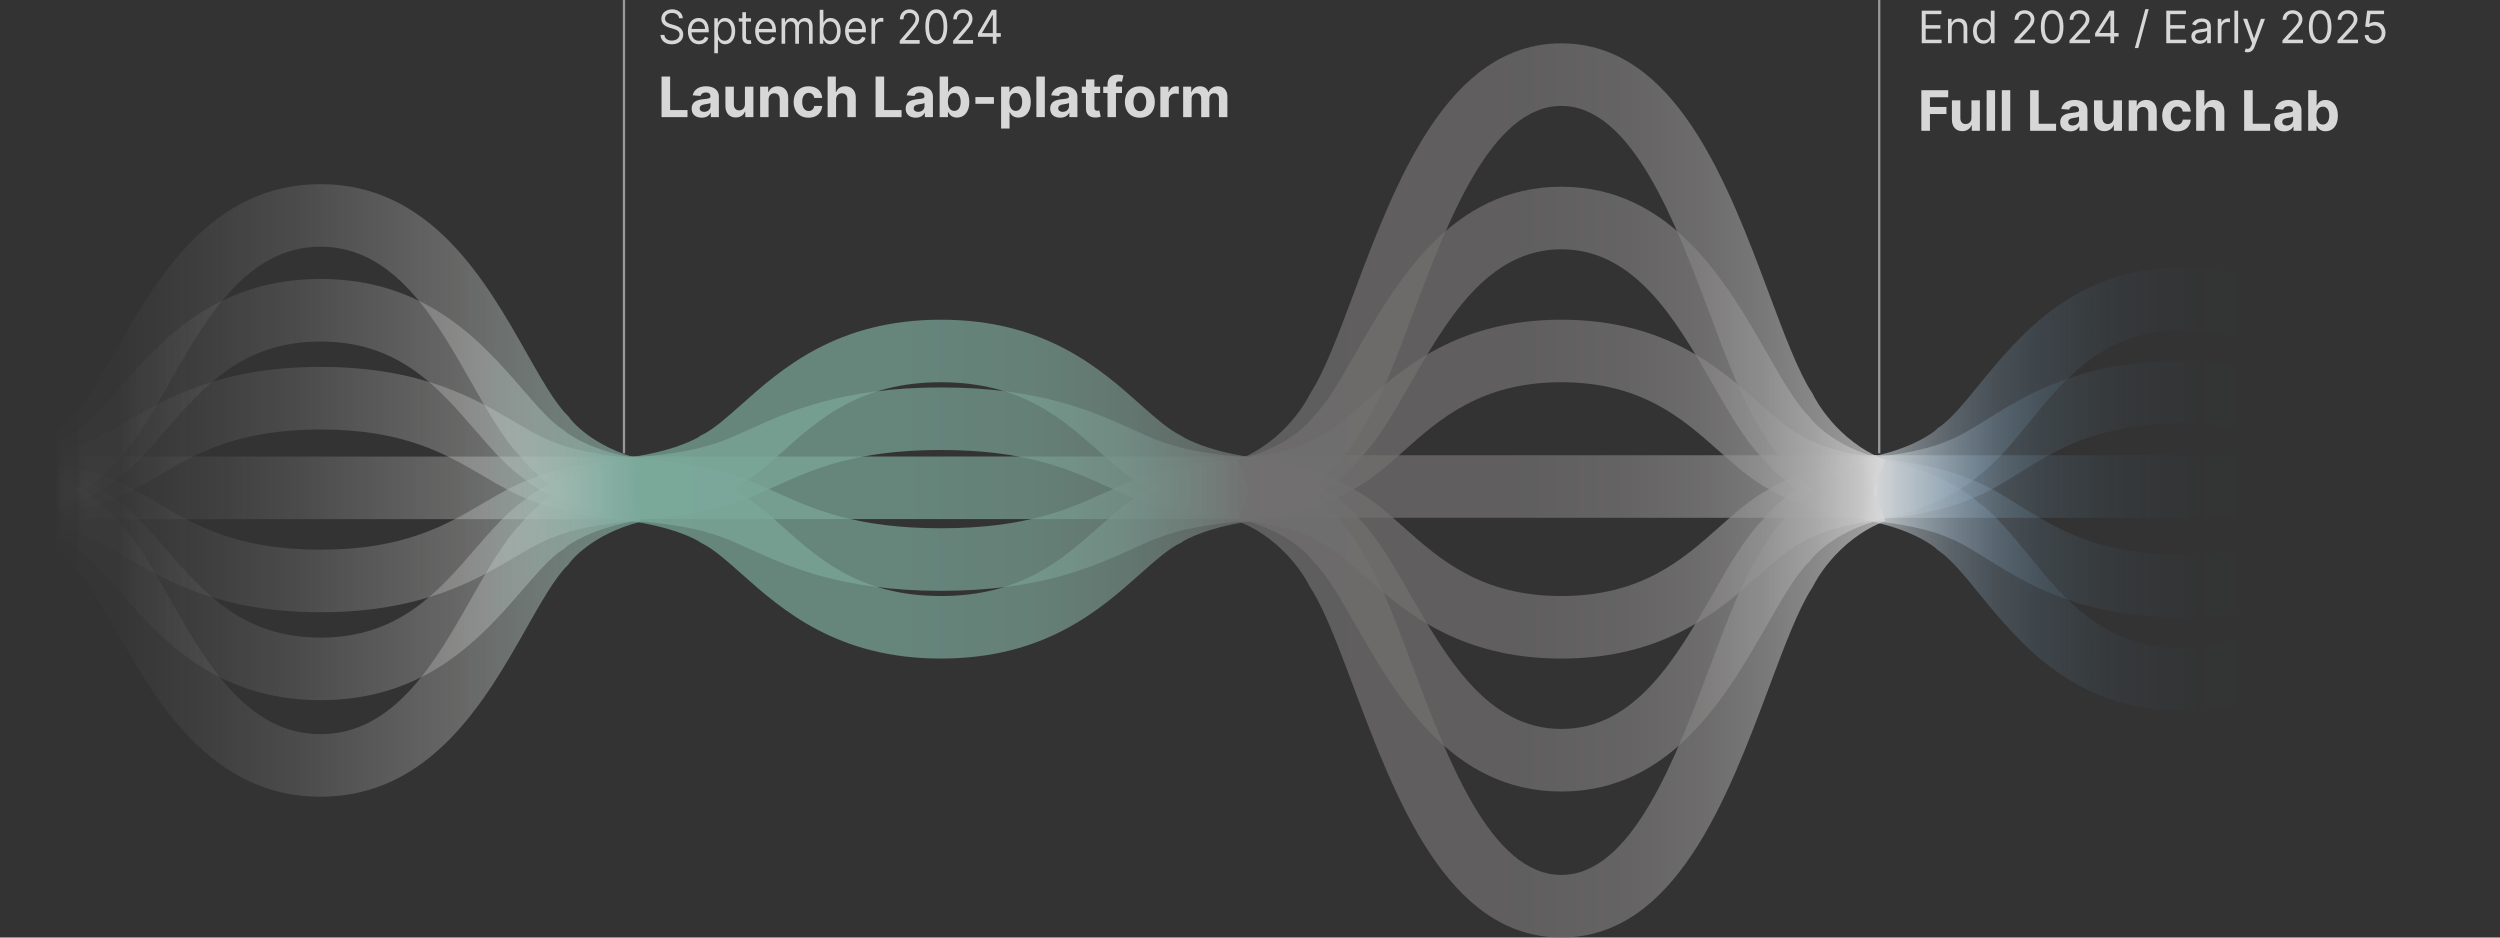 <?xml version="1.0" encoding="UTF-8"?>
<svg id="Layer_2" data-name="Layer 2" xmlns="http://www.w3.org/2000/svg" xmlns:xlink="http://www.w3.org/1999/xlink" viewBox="0 0 2194.81 823.06">
  <rect x="0" y="0" width="2194.81" height="823.06" fill="#333333" stroke="none"/>
  <defs>
    <style>
      .cls-1 {
        fill: url(#linear-gradient-6);
      }

      .cls-1, .cls-2, .cls-3, .cls-4, .cls-5, .cls-6, .cls-7, .cls-8, .cls-9, .cls-10, .cls-11, .cls-12, .cls-13, .cls-14, .cls-15, .cls-16, .cls-17, .cls-18, .cls-19, .cls-20, .cls-21, .cls-22, .cls-23, .cls-24 {
        opacity: .71;
      }

      .cls-1, .cls-2, .cls-3, .cls-4, .cls-5, .cls-6, .cls-7, .cls-8, .cls-9, .cls-10, .cls-11, .cls-12, .cls-13, .cls-14, .cls-15, .cls-16, .cls-17, .cls-18, .cls-19, .cls-20, .cls-21, .cls-22, .cls-23, .cls-24, .cls-25 {
        stroke-width: 0px;
      }

      .cls-2 {
        fill: url(#linear-gradient-7);
      }

      .cls-3 {
        fill: url(#linear-gradient-5);
      }

      .cls-4 {
        fill: url(#linear-gradient-9);
      }

      .cls-5 {
        fill: url(#linear-gradient-3);
      }

      .cls-6 {
        fill: url(#linear-gradient-4);
      }

      .cls-7 {
        fill: url(#linear-gradient-2);
      }

      .cls-8 {
        fill: url(#linear-gradient-8);
      }

      .cls-9 {
        fill: url(#linear-gradient);
      }

      .cls-10 {
        fill: url(#linear-gradient-24);
      }

      .cls-11 {
        fill: url(#linear-gradient-11);
      }

      .cls-12 {
        fill: url(#linear-gradient-12);
      }

      .cls-13 {
        fill: url(#linear-gradient-13);
      }

      .cls-14 {
        fill: url(#linear-gradient-10);
      }

      .cls-15 {
        fill: url(#linear-gradient-15);
      }

      .cls-16 {
        fill: url(#linear-gradient-19);
      }

      .cls-17 {
        fill: url(#linear-gradient-17);
      }

      .cls-18 {
        fill: url(#linear-gradient-16);
      }

      .cls-19 {
        fill: url(#linear-gradient-23);
      }

      .cls-20 {
        fill: url(#linear-gradient-22);
      }

      .cls-21 {
        fill: url(#linear-gradient-20);
      }

      .cls-22 {
        fill: url(#linear-gradient-18);
      }

      .cls-23 {
        fill: url(#linear-gradient-21);
      }

      .cls-24 {
        fill: url(#linear-gradient-14);
      }

      .cls-26 {
        fill: none;
        opacity: .5;
        stroke: #fff;
        stroke-miterlimit: 10;
        stroke-width: 2px;
      }

      .cls-25 {
        fill: #d7d7d7;
      }
    </style>
    <linearGradient id="linear-gradient" x1="-1828.71" y1="-2205.9" x2="-1269.95" y2="-2205.9" gradientTransform="translate(3464.77 2719.06)" gradientUnits="userSpaceOnUse">
      <stop offset="0" stop-color="#dadada"/>
      <stop offset="0" stop-color="#d8d9d9" stop-opacity=".99"/>
      <stop offset=".07" stop-color="#b5c1c9" stop-opacity=".76"/>
      <stop offset=".14" stop-color="#97acbc" stop-opacity=".56"/>
      <stop offset=".21" stop-color="#7d9ab0" stop-opacity=".39"/>
      <stop offset=".29" stop-color="#688ca6" stop-opacity=".25"/>
      <stop offset=".37" stop-color="#57819f" stop-opacity=".14"/>
      <stop offset=".45" stop-color="#4c799a" stop-opacity=".06"/>
      <stop offset=".54" stop-color="#457496" stop-opacity=".01"/>
      <stop offset=".65" stop-color="#437396" stop-opacity="0"/>
    </linearGradient>
    <linearGradient id="linear-gradient-2" x1="-1826.41" y1="-2247.01" x2="-1272.25" y2="-2247.01" xlink:href="#linear-gradient"/>
    <linearGradient id="linear-gradient-3" x1="-1828.71" y1="-2373.38" x2="-1269.95" y2="-2373.38" xlink:href="#linear-gradient"/>
    <linearGradient id="linear-gradient-4" x1="-1826.41" y1="-2332.26" x2="-1272.25" y2="-2332.26" xlink:href="#linear-gradient"/>
    <linearGradient id="linear-gradient-5" x1="-1821.68" y1="-2291.93" x2="-1272.41" y2="-2291.93" xlink:href="#linear-gradient"/>
    <linearGradient id="linear-gradient-6" x1="-2375.31" y1="-2170.22" x2="-1812.73" y2="-2170.22" gradientTransform="translate(3464.77 2719.06)" gradientUnits="userSpaceOnUse">
      <stop offset="0" stop-color="#716f6f"/>
      <stop offset=".44" stop-color="#727070"/>
      <stop offset=".6" stop-color="#797777"/>
      <stop offset=".72" stop-color="#858383"/>
      <stop offset=".81" stop-color="#959494"/>
      <stop offset=".89" stop-color="#abaaaa"/>
      <stop offset=".96" stop-color="#c5c4c4"/>
      <stop offset="1" stop-color="#dadada"/>
    </linearGradient>
    <linearGradient id="linear-gradient-7" x1="-2372.12" y1="-2228.88" x2="-1815.92" y2="-2228.88" xlink:href="#linear-gradient-6"/>
    <linearGradient id="linear-gradient-8" x1="-2375.31" y1="-2409.05" x2="-1812.73" y2="-2409.05" xlink:href="#linear-gradient-6"/>
    <linearGradient id="linear-gradient-9" x1="-2372.12" y1="-2350.4" x2="-1815.92" y2="-2350.4" xlink:href="#linear-gradient-6"/>
    <linearGradient id="linear-gradient-10" x1="-2366.37" y1="-2291.93" x2="-1817.1" y2="-2291.93" xlink:href="#linear-gradient-6"/>
    <linearGradient id="linear-gradient-11" x1="-2916.81" y1="-2228.88" x2="-2360.61" y2="-2228.88" gradientTransform="translate(3464.77 2719.06)" gradientUnits="userSpaceOnUse">
      <stop offset="0" stop-color="#7ba99a"/>
      <stop offset=".44" stop-color="#7aa698"/>
      <stop offset=".64" stop-color="#799f92"/>
      <stop offset=".79" stop-color="#769289"/>
      <stop offset=".91" stop-color="#73807c"/>
      <stop offset="1" stop-color="#706f6f"/>
    </linearGradient>
    <linearGradient id="linear-gradient-12" x1="-2915.12" y1="-2258.7" x2="-2362.3" y2="-2258.7" xlink:href="#linear-gradient-11"/>
    <linearGradient id="linear-gradient-13" x1="-2916.81" y1="-2350.4" x2="-2360.61" y2="-2350.4" xlink:href="#linear-gradient-11"/>
    <linearGradient id="linear-gradient-14" x1="-2915.12" y1="-2320.57" x2="-2362.3" y2="-2320.57" xlink:href="#linear-gradient-11"/>
    <linearGradient id="linear-gradient-15" x1="-2911.06" y1="-2290.8" x2="-2361.79" y2="-2290.8" xlink:href="#linear-gradient-11"/>
    <linearGradient id="linear-gradient-16" x1="-3462.51" y1="-2210.35" x2="-2904.29" y2="-2210.35" gradientTransform="translate(3464.77 2719.06)" gradientUnits="userSpaceOnUse">
      <stop offset=".07" stop-color="#fff" stop-opacity="0"/>
      <stop offset=".19" stop-color="#fcfcfc" stop-opacity=".02"/>
      <stop offset=".33" stop-color="#f5f5f5" stop-opacity=".09"/>
      <stop offset=".47" stop-color="#e9e9e9" stop-opacity=".19"/>
      <stop offset=".61" stop-color="#d9d9d9" stop-opacity=".34"/>
      <stop offset=".72" stop-color="#cbcbca" stop-opacity=".48"/>
      <stop offset="1" stop-color="#7ba99b"/>
    </linearGradient>
    <linearGradient id="linear-gradient-17" x1="-3460.34" y1="-2249.09" x2="-2906.46" y2="-2249.09" xlink:href="#linear-gradient-16"/>
    <linearGradient id="linear-gradient-18" x1="-3464.77" y1="-2166.97" x2="-2902.03" y2="-2166.97" xlink:href="#linear-gradient-16"/>
    <linearGradient id="linear-gradient-19" x1="-2378.45" y1="-7148" x2="-1809.58" y2="-7148" gradientTransform="translate(3464.76 -6533.44) scale(1 -1)" xlink:href="#linear-gradient-6"/>
    <linearGradient id="linear-gradient-20" x1="-2378.46" y1="-2472.49" x2="-1809.58" y2="-2472.49" xlink:href="#linear-gradient-6"/>
    <linearGradient id="linear-gradient-21" x1="-3464.77" y1="-2410.01" x2="-2902.03" y2="-2410.01" xlink:href="#linear-gradient-16"/>
    <linearGradient id="linear-gradient-22" x1="-3462.51" y1="-2368.15" x2="-2904.29" y2="-2368.15" xlink:href="#linear-gradient-16"/>
    <linearGradient id="linear-gradient-23" x1="-3460.34" y1="-2329.41" x2="-2906.46" y2="-2329.41" xlink:href="#linear-gradient-16"/>
    <linearGradient id="linear-gradient-24" x1="-3455.74" y1="-2290.76" x2="-2906.48" y2="-2290.76" xlink:href="#linear-gradient-16"/>
  </defs>
  <g id="Layer_1-2" data-name="Layer 1">
    <g>
      <g>
        <path class="cls-25" d="M1686.8,79.19h23.59v6.21h-16.06v8.49h14.49v6.21h-14.49v14.72h-7.53v-35.62Z"/>
        <path class="cls-25" d="M1730.78,88.09h7.41v26.72h-7.12v-4.85h-.28c-1.2,3.13-4.09,5.2-8.11,5.2-5.38,0-9.03-3.81-9.05-10.05v-17.01h7.41v15.69c.02,3.15,1.83,5.11,4.63,5.11s5.11-1.88,5.1-5.46v-15.34Z"/>
        <path class="cls-25" d="M1751.53,114.81h-7.41v-35.62h7.41v35.62Z"/>
        <path class="cls-25" d="M1764.85,114.81h-7.41v-35.62h7.41v35.62Z"/>
        <path class="cls-25" d="M1782.28,79.19h7.53v29.42h15.27v6.21h-22.8v-35.62Z"/>
        <path class="cls-25" d="M1808.69,107.35c0-5.97,4.75-7.74,10.04-8.23,4.64-.45,6.47-.68,6.47-2.4v-.1c0-2.19-1.44-3.46-3.97-3.46-2.66,0-4.24,1.3-4.75,3.08l-6.85-.56c1.03-4.87,5.24-7.93,11.64-7.93,5.95,0,11.34,2.68,11.34,9.04v18.02h-7.03v-3.71h-.21c-1.3,2.49-3.86,4.21-7.81,4.21-5.1,0-8.87-2.68-8.87-7.97ZM1825.25,105.26v-2.84c-.89.59-3.53.97-5.15,1.2-2.61.37-4.33,1.39-4.33,3.48s1.64,3.1,3.91,3.1c3.25,0,5.57-2.14,5.57-4.94Z"/>
        <path class="cls-25" d="M1855.51,88.09h7.41v26.72h-7.12v-4.85h-.28c-1.2,3.13-4.09,5.2-8.11,5.2-5.38,0-9.03-3.81-9.05-10.05v-17.01h7.41v15.69c.02,3.15,1.83,5.11,4.63,5.11s5.11-1.88,5.1-5.46v-15.34Z"/>
        <path class="cls-25" d="M1876.25,114.81h-7.41v-26.72h7.06v4.71h.31c1.2-3.11,4.07-5.06,8.04-5.06,5.57,0,9.22,3.83,9.22,10.05v17.01h-7.41v-15.69c.02-3.27-1.77-5.22-4.75-5.22s-5.04,2.02-5.06,5.46v15.45Z"/>
        <path class="cls-25" d="M1898.23,101.56c0-8.19,5.01-13.81,13.12-13.81,6.98,0,11.66,4.05,11.97,10.23h-6.99c-.4-2.66-2.14-4.45-4.85-4.45-3.44,0-5.71,2.89-5.71,7.93s2.24,8.02,5.71,8.02c2.54,0,4.42-1.6,4.85-4.45h6.99c-.35,6.14-4.82,10.31-11.93,10.31-8.23,0-13.15-5.65-13.15-13.78Z"/>
        <path class="cls-25" d="M1935.5,114.81h-7.41v-35.62h7.2v13.62h.31c1.22-3.15,3.93-5.06,7.98-5.06,5.57,0,9.25,3.79,9.24,10.05v17.01h-7.41v-15.69c.02-3.29-1.76-5.22-4.77-5.22s-5.13,2.02-5.15,5.46v15.45Z"/>
        <path class="cls-25" d="M1970.18,79.19h7.53v29.42h15.27v6.21h-22.8v-35.62Z"/>
        <path class="cls-25" d="M1996.6,107.35c0-5.97,4.75-7.74,10.04-8.23,4.64-.45,6.47-.68,6.47-2.4v-.1c0-2.19-1.44-3.46-3.97-3.46-2.66,0-4.24,1.3-4.75,3.08l-6.85-.56c1.03-4.87,5.24-7.93,11.64-7.93,5.95,0,11.34,2.68,11.34,9.04v18.02h-7.03v-3.71h-.21c-1.3,2.49-3.86,4.21-7.81,4.21-5.1,0-8.87-2.68-8.87-7.97ZM2013.16,105.26v-2.84c-.89.59-3.53.97-5.15,1.2-2.61.37-4.33,1.39-4.33,3.48s1.64,3.1,3.91,3.1c3.25,0,5.57-2.14,5.57-4.94Z"/>
        <path class="cls-25" d="M2026.42,79.19h7.41v13.39h.23c.99-2.17,3.13-4.84,7.6-4.84,5.86,0,10.82,4.56,10.82,13.74s-4.75,13.76-10.84,13.76c-4.31,0-6.56-2.49-7.58-4.71h-.33v4.28h-7.31v-35.62ZM2039.3,109.35c3.64,0,5.62-3.24,5.62-7.9s-1.95-7.81-5.62-7.81-5.62,3.04-5.62,7.81,2.05,7.9,5.62,7.9Z"/>
      </g>
      <g>
        <path class="cls-25" d="M1687.14,9.36h17.24v3.07h-13.78v9.65h12.89v3.07h-12.89v9.71h14v3.07h-17.46V9.36Z"/>
        <path class="cls-25" d="M1713.47,37.92h-3.29v-21.42h3.18v3.35h.28c1-2.18,3.01-3.63,6.25-3.63,4.34,0,7.25,2.62,7.25,8.09v13.61h-3.29v-13.39c0-3.36-1.85-5.36-4.91-5.36s-5.47,2.12-5.47,5.86v12.89Z"/>
        <path class="cls-25" d="M1732.16,27.26c0-6.75,3.74-11.05,9.15-11.05,4.18,0,5.47,2.57,6.19,3.68h.28v-10.54h3.29v28.56h-3.18v-3.29h-.39c-.73,1.17-2.12,3.74-6.25,3.74-5.36,0-9.09-4.3-9.09-11.1ZM1747.84,27.21c0-4.8-2.12-8.03-6.14-8.03s-6.25,3.51-6.25,8.03,2.12,8.2,6.25,8.2,6.14-3.35,6.14-8.2Z"/>
        <path class="cls-25" d="M1768.54,35.41l9.43-10.32c3.3-3.61,4.85-5.56,4.85-8.2,0-3.01-2.37-4.91-5.47-4.91-3.3,0-5.41,2.16-5.41,5.41h-3.29c0-5.02,3.81-8.42,8.81-8.42s8.59,3.51,8.59,7.92c0,3.17-1.45,5.62-6.36,10.88l-6.42,6.86v.22h13.28v3.07h-18.02v-2.51Z"/>
        <path class="cls-25" d="M1791.69,23.64c0-9.26,3.68-14.67,9.93-14.67s9.93,5.41,9.93,14.67-3.63,14.67-9.93,14.67-9.93-5.34-9.93-14.67ZM1808.21,23.64c0-7.42-2.45-11.66-6.58-11.66s-6.58,4.24-6.58,11.66,2.43,11.6,6.58,11.6,6.58-4.17,6.58-11.6Z"/>
        <path class="cls-25" d="M1816.86,35.41l9.43-10.32c3.3-3.61,4.85-5.56,4.85-8.2,0-3.01-2.37-4.91-5.47-4.91-3.3,0-5.41,2.16-5.41,5.41h-3.29c0-5.02,3.81-8.42,8.81-8.42s8.59,3.51,8.59,7.92c0,3.17-1.45,5.62-6.36,10.88l-6.42,6.86v.22h13.28v3.07h-18.02v-2.51Z"/>
        <path class="cls-25" d="M1839.34,29.22l12.55-19.86h4.18v19.64h3.9v3.07h-3.9v5.86h-3.29v-5.86h-13.44v-2.85ZM1852.78,13.76h-.22l-9.48,15.01v.22h9.71v-15.23Z"/>
        <path class="cls-25" d="M1877.22,42.22h-3.01l9.21-34.2h3.01l-9.2,34.2Z"/>
        <path class="cls-25" d="M1901.83,9.36h17.24v3.07h-13.78v9.65h12.89v3.07h-12.89v9.71h14v3.07h-17.46V9.36Z"/>
        <path class="cls-25" d="M1923.86,31.84c0-4.91,4.34-5.79,8.31-6.3,3.91-.5,5.52-.36,5.52-1.95v-.11c0-2.75-1.49-4.35-4.52-4.35s-4.85,1.67-5.58,3.24l-3.12-1.12c1.67-3.91,5.36-5.02,8.59-5.02,2.73,0,7.92.78,7.92,7.59v14.11h-3.29v-2.9h-.17c-.67,1.39-2.62,3.4-6.36,3.4-4.07,0-7.31-2.4-7.31-6.58ZM1937.7,30.17v-3.01c-.56.67-4.3,1.06-5.69,1.23-2.57.33-4.85,1.12-4.85,3.63,0,2.29,1.9,3.46,4.52,3.46,3.91,0,6.03-2.62,6.03-5.3Z"/>
        <path class="cls-25" d="M1947.02,16.5h3.18v3.24h.22c.78-2.12,3.01-3.57,5.58-3.57.49,0,1.35.03,1.73.06v3.35c-.22-.06-1.13-.22-2.01-.22-3.12,0-5.41,2.12-5.41,5.02v13.56h-3.29v-21.42Z"/>
        <path class="cls-25" d="M1964.92,37.92h-3.29V9.36h3.29v28.56Z"/>
        <path class="cls-25" d="M1970.67,45.51l.84-2.9c2.4.61,3.91.31,5.08-2.9l.61-1.67-7.92-21.53h3.57l5.91,17.07h.22l5.91-17.07,3.6.06-9.12,24.49c-1.23,3.28-3.33,4.85-6.3,4.85-1.12,0-2.06-.22-2.4-.39Z"/>
        <path class="cls-25" d="M2003.84,35.41l9.43-10.32c3.3-3.61,4.85-5.56,4.85-8.2,0-3.01-2.37-4.91-5.47-4.91-3.3,0-5.41,2.16-5.41,5.41h-3.29c0-5.02,3.81-8.42,8.81-8.42s8.59,3.51,8.59,7.92c0,3.17-1.45,5.62-6.36,10.88l-6.42,6.86v.22h13.28v3.07h-18.02v-2.51Z"/>
        <path class="cls-25" d="M2026.99,23.64c0-9.26,3.68-14.67,9.93-14.67s9.93,5.41,9.93,14.67-3.63,14.67-9.93,14.67-9.93-5.34-9.93-14.67ZM2043.5,23.64c0-7.42-2.45-11.66-6.58-11.66s-6.58,4.24-6.58,11.66,2.43,11.6,6.58,11.6,6.58-4.17,6.58-11.6Z"/>
        <path class="cls-25" d="M2052.15,35.41l9.43-10.32c3.3-3.61,4.85-5.56,4.85-8.2,0-3.01-2.37-4.91-5.47-4.91-3.3,0-5.41,2.16-5.41,5.41h-3.29c0-5.02,3.81-8.42,8.81-8.42s8.59,3.51,8.59,7.92c0,3.17-1.45,5.62-6.36,10.88l-6.42,6.86v.22h13.28v3.07h-18.02v-2.51Z"/>
        <path class="cls-25" d="M2075.98,30.78h3.35c.27,2.58,2.59,4.46,5.52,4.46,3.51,0,6.08-2.69,6.08-6.36s-2.66-6.5-6.3-6.53c-1.76-.01-3.78.6-4.96,1.45l-3.24-.39,1.73-14.06h14.84v3.07h-11.94l-1,8.42h.17c1.17-.93,3.04-1.62,4.96-1.62,5.24,0,9.09,4.06,9.09,9.6s-3.99,9.48-9.43,9.48c-4.91,0-8.66-3.18-8.87-7.53Z"/>
      </g>
      <g>
        <path class="cls-25" d="M580.78,67.19h7.53v29.42h15.27v6.21h-22.8v-35.62Z"/>
        <path class="cls-25" d="M607.19,95.35c0-5.97,4.75-7.74,10.04-8.23,4.64-.45,6.47-.68,6.47-2.4v-.1c0-2.19-1.44-3.46-3.97-3.46-2.66,0-4.24,1.3-4.75,3.08l-6.85-.56c1.03-4.87,5.24-7.93,11.64-7.93,5.95,0,11.34,2.68,11.34,9.04v18.02h-7.03v-3.71h-.21c-1.3,2.49-3.86,4.21-7.81,4.21-5.1,0-8.87-2.68-8.87-7.97ZM623.75,93.26v-2.84c-.89.59-3.53.97-5.15,1.2-2.61.37-4.33,1.39-4.33,3.48s1.64,3.1,3.91,3.1c3.25,0,5.57-2.14,5.57-4.94Z"/>
        <path class="cls-25" d="M654.01,76.09h7.41v26.72h-7.12v-4.85h-.28c-1.2,3.13-4.09,5.2-8.11,5.2-5.38,0-9.03-3.81-9.05-10.05v-17.01h7.41v15.69c.02,3.15,1.83,5.11,4.63,5.11s5.11-1.88,5.1-5.46v-15.34Z"/>
        <path class="cls-25" d="M674.76,102.81h-7.41v-26.72h7.06v4.71h.31c1.2-3.11,4.07-5.06,8.04-5.06,5.57,0,9.22,3.83,9.22,10.05v17.01h-7.41v-15.69c.02-3.27-1.77-5.22-4.75-5.22s-5.04,2.02-5.06,5.46v15.45Z"/>
        <path class="cls-25" d="M696.74,89.56c0-8.19,5.01-13.81,13.12-13.81,6.98,0,11.66,4.05,11.97,10.23h-6.99c-.4-2.66-2.14-4.45-4.85-4.45-3.44,0-5.71,2.89-5.71,7.93s2.24,8.02,5.71,8.02c2.54,0,4.42-1.6,4.85-4.45h6.99c-.35,6.14-4.82,10.31-11.93,10.31-8.23,0-13.15-5.65-13.15-13.78Z"/>
        <path class="cls-25" d="M734.01,102.81h-7.41v-35.62h7.2v13.62h.31c1.22-3.15,3.93-5.06,7.98-5.06,5.57,0,9.25,3.79,9.24,10.05v17.01h-7.41v-15.69c.02-3.29-1.76-5.22-4.77-5.22s-5.13,2.02-5.15,5.46v15.45Z"/>
        <path class="cls-25" d="M768.69,67.19h7.53v29.42h15.27v6.21h-22.8v-35.62Z"/>
        <path class="cls-25" d="M795.1,95.35c0-5.97,4.75-7.74,10.04-8.23,4.64-.45,6.47-.68,6.47-2.4v-.1c0-2.19-1.44-3.46-3.97-3.46-2.66,0-4.24,1.3-4.75,3.08l-6.85-.56c1.03-4.87,5.24-7.93,11.64-7.93,5.95,0,11.34,2.68,11.34,9.04v18.02h-7.03v-3.71h-.21c-1.3,2.49-3.86,4.21-7.81,4.21-5.1,0-8.87-2.68-8.87-7.97ZM811.66,93.26v-2.84c-.89.59-3.53.97-5.15,1.2-2.61.37-4.33,1.39-4.33,3.48s1.64,3.1,3.91,3.1c3.25,0,5.57-2.14,5.57-4.94Z"/>
        <path class="cls-25" d="M824.93,67.19h7.41v13.39h.23c.99-2.17,3.13-4.84,7.6-4.84,5.86,0,10.82,4.56,10.82,13.74s-4.75,13.76-10.84,13.76c-4.31,0-6.56-2.49-7.58-4.71h-.33v4.28h-7.31v-35.62ZM837.8,97.35c3.64,0,5.62-3.24,5.62-7.9s-1.95-7.81-5.62-7.81-5.62,3.04-5.62,7.81,2.05,7.9,5.62,7.9Z"/>
        <path class="cls-25" d="M872.57,91.12h-16.25v-5.88h16.25v5.88Z"/>
        <path class="cls-25" d="M878.89,76.09h7.31v4.49h.33c.99-2.17,3.13-4.84,7.6-4.84,5.86,0,10.82,4.56,10.82,13.74s-4.75,13.76-10.84,13.76c-4.31,0-6.56-2.49-7.58-4.71h-.23v14.3h-7.41v-36.74ZM891.76,97.35c3.64,0,5.62-3.24,5.62-7.9s-1.95-7.81-5.62-7.81-5.62,3.04-5.62,7.81,2.05,7.9,5.62,7.9Z"/>
        <path class="cls-25" d="M917.29,102.81h-7.41v-35.62h7.41v35.62Z"/>
        <path class="cls-25" d="M921.95,95.35c0-5.97,4.75-7.74,10.04-8.23,4.64-.45,6.47-.68,6.47-2.4v-.1c0-2.19-1.44-3.46-3.97-3.46-2.66,0-4.24,1.3-4.75,3.08l-6.85-.56c1.03-4.87,5.24-7.93,11.64-7.93,5.95,0,11.34,2.68,11.34,9.04v18.02h-7.03v-3.71h-.21c-1.3,2.49-3.86,4.21-7.81,4.21-5.1,0-8.87-2.68-8.87-7.97ZM938.51,93.26v-2.84c-.89.59-3.53.97-5.15,1.2-2.61.37-4.33,1.39-4.33,3.48s1.64,3.1,3.91,3.1c3.25,0,5.57-2.14,5.57-4.94Z"/>
        <path class="cls-25" d="M965.85,81.66h-5.03v12.94c0,2.05,1.03,2.61,2.5,2.61.7,0,1.48-.17,1.84-.24l1.17,5.51c-.75.24-2.11.63-4.02.7-5.38.23-8.94-2.37-8.91-7.6v-13.92h-3.65v-5.57h3.65v-6.4h7.41v6.4h5.03v5.57Z"/>
        <path class="cls-25" d="M985.04,81.66h-5.31v21.15h-7.41v-21.15h-3.77v-5.57h3.77v-1.93c0-5.81,3.74-8.65,8.77-8.65,2.28,0,4.31.45,5.24.73l-1.3,5.57c-.59-.19-1.5-.38-2.38-.38-2.17,0-2.91,1.06-2.91,2.87v1.79h5.31v5.57Z"/>
        <path class="cls-25" d="M987.55,89.56c0-8.28,5.04-13.81,13.15-13.81s13.15,5.53,13.15,13.81-5.04,13.78-13.15,13.78-13.15-5.55-13.15-13.78ZM1006.32,89.51c0-4.66-1.91-8.11-5.58-8.11s-5.65,3.44-5.65,8.11,1.91,8.09,5.65,8.09,5.58-3.43,5.58-8.09Z"/>
        <path class="cls-25" d="M1018.7,76.09h7.18v4.66h.28c.97-3.31,3.43-5.04,6.42-5.04.75,0,1.67.1,2.33.26v6.58c-.7-.23-2.1-.4-3.13-.4-3.27,0-5.67,2.26-5.67,5.55v15.12h-7.41v-26.72Z"/>
        <path class="cls-25" d="M1038.73,76.09h7.06v4.71h.31c1.11-3.15,3.84-5.06,7.44-5.06s6.4,1.97,7.25,5.06h.28c1.1-3.06,4.14-5.06,8.05-5.06,4.98,0,8.42,3.3,8.42,9.1v17.97h-7.39v-16.51c0-2.97-1.77-4.45-4.14-4.45-2.7,0-4.28,1.88-4.28,4.64v16.32h-7.18v-16.66c0-2.63-1.64-4.3-4.07-4.3s-4.35,1.97-4.35,4.92v16.04h-7.41v-26.72Z"/>
      </g>
      <g>
        <path class="cls-25" d="M589.97,11.4c-3.68,0-6.12,2.09-6.12,4.94,0,3.2,3.3,4.36,5.36,4.94l2.82.81c2.87.81,7.8,2.62,7.8,8.2,0,4.83-3.63,8.61-10.02,8.61-5.96,0-9.64-3.32-9.96-8.2h3.46c.27,3.37,3.19,4.94,6.5,4.94,3.84,0,6.77-2.15,6.77-5.41,0-2.97-2.6-4.07-5.52-4.94l-3.41-1.05c-4.33-1.34-7.04-3.72-7.04-7.74,0-5,4.17-8.32,9.47-8.32s9.22,3.36,9.37,7.85h-3.25c-.33-2.94-2.87-4.65-6.23-4.65Z"/>
        <path class="cls-25" d="M603.93,27.4c0-6.86,3.74-11.63,9.37-11.63,4.33,0,8.93,2.85,8.93,11.17v1.45h-15.09c.15,4.78,2.73,7.39,6.48,7.39,2.5,0,4.38-1.16,5.2-3.49l3.09.93c-.97,3.37-4.06,5.64-8.28,5.64-6.01,0-9.69-4.6-9.69-11.46ZM618.98,25.42c0-3.78-2.22-6.57-5.68-6.57-3.65,0-5.94,3.1-6.16,6.57h11.84Z"/>
        <path class="cls-25" d="M627.09,16.05h3.09v3.55h.38c.7-1.16,1.95-3.84,6.01-3.84,5.25,0,8.88,4.48,8.88,11.52s-3.63,11.58-8.82,11.58c-4.01,0-5.36-2.68-6.06-3.9h-.27v11.81h-3.19v-30.71ZM636.18,35.77c4.01,0,6.06-3.78,6.06-8.55s-2-8.38-6.06-8.38-5.96,3.37-5.96,8.38,2.11,8.55,5.96,8.55Z"/>
        <path class="cls-25" d="M659.34,18.96h-4.44v13.03c0,2.91,1.35,3.37,2.76,3.37.7,0,1.14-.12,1.41-.17l.65,3.08c-.43.17-1.19.41-2.38.41-2.71,0-5.63-1.86-5.63-5.76v-13.96h-3.14v-2.91h3.14v-5.35h3.19v5.35h4.44v2.91Z"/>
        <path class="cls-25" d="M662.96,27.4c0-6.86,3.74-11.63,9.37-11.63,4.33,0,8.93,2.85,8.93,11.17v1.45h-15.09c.15,4.78,2.73,7.39,6.48,7.39,2.5,0,4.38-1.16,5.2-3.49l3.09.93c-.97,3.37-4.06,5.64-8.28,5.64-6.01,0-9.69-4.6-9.69-11.46ZM678.01,25.42c0-3.78-2.22-6.57-5.68-6.57-3.65,0-5.94,3.1-6.16,6.57h11.84Z"/>
        <path class="cls-25" d="M686.12,16.05h3.09v3.49h.27c.87-2.38,2.87-3.78,5.58-3.78s4.55,1.4,5.58,3.78h.22c1.07-2.31,3.25-3.78,6.23-3.78,3.71,0,6.33,2.43,6.33,7.68v14.95h-3.19v-14.95c0-3.3-1.95-4.59-4.22-4.59-2.92,0-4.6,2.12-4.6,5v14.54h-3.25v-15.3c0-2.54-1.69-4.25-4.12-4.25s-4.71,2.31-4.71,5.58v13.96h-3.19v-22.34Z"/>
        <path class="cls-25" d="M719.67,8.61h3.19v10.99h.27c.7-1.16,1.95-3.84,6.01-3.84,5.25,0,8.88,4.48,8.88,11.52s-3.63,11.58-8.82,11.58c-4.01,0-5.36-2.68-6.06-3.9h-.38v3.43h-3.09V8.61ZM728.77,35.77c4.01,0,6.06-3.78,6.06-8.55s-2-8.38-6.06-8.38-5.96,3.37-5.96,8.38,2.11,8.55,5.96,8.55Z"/>
        <path class="cls-25" d="M741.91,27.4c0-6.86,3.74-11.63,9.37-11.63,4.33,0,8.93,2.85,8.93,11.17v1.45h-15.09c.15,4.78,2.73,7.39,6.48,7.39,2.5,0,4.39-1.16,5.2-3.49l3.09.93c-.97,3.37-4.06,5.64-8.28,5.64-6.01,0-9.69-4.6-9.69-11.46ZM756.96,25.42c0-3.78-2.22-6.57-5.68-6.57-3.65,0-5.94,3.1-6.16,6.57h11.84Z"/>
        <path class="cls-25" d="M765.07,16.05h3.09v3.37h.22c.76-2.21,2.92-3.72,5.41-3.72.47,0,1.31.03,1.68.06v3.49c-.22-.06-1.1-.23-1.95-.23-3.03,0-5.25,2.21-5.25,5.23v14.13h-3.19v-22.34Z"/>
        <path class="cls-25" d="M789.91,35.77l9.15-10.76c3.21-3.77,4.71-5.8,4.71-8.55,0-3.14-2.3-5.12-5.31-5.12-3.21,0-5.25,2.25-5.25,5.64h-3.19c0-5.24,3.7-8.78,8.55-8.78s8.34,3.66,8.34,8.26c0,3.3-1.41,5.86-6.17,11.34l-6.23,7.15v.23h12.89v3.2h-17.49v-2.62Z"/>
        <path class="cls-25" d="M812.37,23.5c0-9.66,3.57-15.3,9.64-15.3s9.64,5.64,9.64,15.3-3.52,15.3-9.64,15.3-9.64-5.57-9.64-15.3ZM828.39,23.5c0-7.74-2.38-12.16-6.39-12.16s-6.39,4.42-6.39,12.16,2.35,12.1,6.39,12.1,6.39-4.35,6.39-12.1Z"/>
        <path class="cls-25" d="M836.77,35.77l9.15-10.76c3.21-3.77,4.71-5.8,4.71-8.55,0-3.14-2.3-5.12-5.31-5.12-3.21,0-5.25,2.25-5.25,5.64h-3.19c0-5.24,3.7-8.78,8.55-8.78s8.34,3.66,8.34,8.26c0,3.3-1.41,5.86-6.17,11.34l-6.23,7.15v.23h12.88v3.2h-17.49v-2.62Z"/>
        <path class="cls-25" d="M858.58,29.32l12.18-20.71h4.06v20.47h3.79v3.2h-3.79v6.11h-3.19v-6.11h-13.05v-2.97ZM871.62,13.2h-.22l-9.2,15.65v.23h9.42v-15.88Z"/>
      </g>
      <line class="cls-26" x1="547.81" y1="398" x2="547.81"/>
      <line class="cls-26" x1="1649.81" y1="398" x2="1649.81"/>
      <g>
        <path class="cls-9" d="M1915.43,623.95c-94,0-142.61-59.56-178.11-103.05-12.44-15.25-24.2-29.65-34.49-36.87l-2.28-1.6-1.04-1.13c-2.19-1.86-21.59-17.48-63.46-24.83l9.49-54.1c54.56,9.57,82.59,30.98,90.32,37.76,15.85,11.55,29.54,28.32,44,46.04,33.25,40.74,67.63,82.86,135.56,82.86,67.93,0,102.31-42.12,135.56-82.86,14.46-17.72,28.15-34.48,44-46.04,7.73-6.78,35.77-28.19,90.32-37.76l9.49,54.1c-41.99,7.37-61.38,23.05-63.48,24.85l-1.74,1.84-1.56.87c-10.29,7.22-22.04,21.62-34.49,36.87-35.5,43.49-84.12,103.05-178.11,103.05Z"/>
        <path class="cls-7" d="M1915.43,542.02c-88.84,0-136.54-29.79-171.38-51.54-12.93-8.07-24.09-15.04-34.69-18.83l-3.05-1.3h0s-20.64-9.34-67.96-13.58l4.89-54.71c51.92,4.64,78.55,15.05,85.83,18.31,15.67,5.79,29.47,14.41,44.06,23.52,32.43,20.25,69.19,43.2,142.29,43.2s109.86-22.95,142.29-43.2c14.59-9.11,28.4-17.73,44.06-23.52,7.28-3.25,33.91-13.67,85.83-18.31l4.89,54.71c-47.51,4.25-68.1,13.65-68.31,13.74l-2.7,1.14c-10.6,3.79-21.76,10.76-34.69,18.83-34.84,21.75-82.55,51.54-171.38,51.54Z"/>
        <path class="cls-5" d="M2185.32,456.47c-54.56-9.57-82.59-30.98-90.32-37.76-15.85-11.55-29.54-28.32-44-46.04-33.25-40.74-67.63-82.86-135.56-82.86s-102.31,42.12-135.56,82.86c-14.46,17.72-28.15,34.48-44,46.04-7.73,6.78-35.77,28.19-90.32,37.76l-9.49-54.1c41.99-7.37,61.38-23.05,63.48-24.85l1.74-1.84,1.56-.87c10.29-7.22,22.04-21.62,34.49-36.87,35.5-43.49,84.12-103.05,178.11-103.05,94,0,142.61,59.56,178.11,103.05,12.44,15.25,24.2,29.65,34.49,36.87l2.28,1.6,1.04,1.13c2.19,1.86,21.59,17.48,63.46,24.83l-9.49,54.1Z"/>
        <path class="cls-6" d="M2187.62,456.77c-51.92-4.64-78.55-15.05-85.83-18.31-15.67-5.79-29.47-14.41-44.06-23.52-32.43-20.25-69.19-43.2-142.29-43.2s-109.86,22.95-142.29,43.2c-14.59,9.11-28.4,17.73-44.06,23.52-7.28,3.25-33.91,13.67-85.83,18.31l-4.89-54.71c47.51-4.25,68.1-13.65,68.31-13.74l2.7-1.14c10.6-3.79,21.76-10.76,34.69-18.83,34.84-21.75,82.55-51.54,171.38-51.54,88.84,0,136.54,29.79,171.38,51.54,12.93,8.07,24.09,15.04,34.69,18.83l3.05,1.3h0s20.64,9.34,67.96,13.58l-4.89,54.71Z"/>
        <rect class="cls-3" x="1643.09" y="399.67" width="549.27" height="54.93"/>
        <path class="cls-1" d="M1370.74,694.9c-96.88,0-145.31-84.52-180.67-146.24-12.74-22.24-24.78-43.25-35.57-54.05l-1.61-1.61-1.32-1.85c-.54-.7-18.79-24.26-62.12-35.09l13.32-53.29c56.81,14.2,84.86,45.42,91.94,54.38,15.36,15.91,28.21,38.34,43.03,64.19,31.86,55.6,67.96,118.62,133.01,118.62s101.15-63.02,133.01-118.62c14.81-25.86,27.66-48.29,43.03-64.19,7.08-8.96,35.12-40.18,91.94-54.38l13.32,53.29c-43.34,10.84-61.59,34.39-62.34,35.39l-1.32,1.85-1.39,1.31c-10.79,10.8-22.83,31.8-35.57,54.05-35.36,61.72-83.78,146.24-180.67,146.24Z"/>
        <path class="cls-2" d="M1370.74,578.18c-91.41,0-139.78-43.02-175.09-74.43-12.86-11.44-23.96-21.31-34.2-26.53l-2.27-1.16-1.04-.82c-2.36-1.45-22.43-13.09-65.5-18.58l6.94-54.48c52.94,6.74,80.44,21.9,88.21,26.83,15.94,8.41,29.76,20.71,44.37,33.7,31.9,28.38,68.06,60.55,138.58,60.55s106.68-32.17,138.58-60.55c14.61-12.99,28.43-25.29,44.37-33.7,7.77-4.92,35.28-20.08,88.21-26.83l6.94,54.48c-43.21,5.51-63.26,17.2-65.52,18.59l-1.82,1.4-1.46.56c-10.24,5.22-21.34,15.1-34.2,26.53-35.31,31.41-83.67,74.43-175.09,74.43Z"/>
        <path class="cls-8" d="M1638.72,456.06c-56.81-14.2-84.86-45.42-91.94-54.38-15.36-15.91-28.21-38.34-43.03-64.19-31.86-55.6-67.96-118.62-133.01-118.62-65.05,0-101.15,63.02-133.01,118.62-14.81,25.86-27.66,48.29-43.03,64.19-7.08,8.96-35.12,40.18-91.94,54.38l-13.32-53.29c43.34-10.84,61.59-34.39,62.34-35.39l1.32-1.85,1.39-1.31c10.79-10.8,22.83-31.8,35.57-54.05,35.36-61.72,83.78-146.24,180.67-146.24,96.88,0,145.31,84.52,180.67,146.24,12.74,22.24,24.78,43.25,35.57,54.05l1.61,1.61,1.32,1.85c.54.7,18.79,24.26,62.12,35.09l-13.32,53.29Z"/>
        <path class="cls-4" d="M1641.91,456.66c-52.94-6.74-80.44-21.9-88.21-26.83-15.94-8.41-29.76-20.71-44.37-33.7-31.9-28.38-68.06-60.55-138.58-60.55-70.52,0-106.68,32.17-138.58,60.55-14.61,12.99-28.43,25.29-44.37,33.7-7.77,4.92-35.28,20.08-88.21,26.83l-6.94-54.48c43.21-5.51,63.26-17.2,65.52-18.59l1.82-1.4,1.46-.56c10.24-5.22,21.34-15.1,34.2-26.53,35.31-31.41,83.67-74.43,175.09-74.43,91.41,0,139.78,43.02,175.09,74.43,12.86,11.44,23.96,21.31,34.2,26.53l2.27,1.16,1.04.82c2.36,1.45,22.43,13.09,65.5,18.58l-6.94,54.48Z"/>
        <rect class="cls-14" x="1098.4" y="399.67" width="549.27" height="54.93"/>
        <path class="cls-11" d="M826.05,578.18c-91.41,0-139.78-43.02-175.09-74.43-12.86-11.44-23.96-21.31-34.2-26.53l-2.27-1.16-1.04-.82c-2.36-1.45-22.43-13.09-65.5-18.58l6.94-54.48c52.94,6.74,80.44,21.9,88.21,26.83,15.94,8.41,29.76,20.71,44.37,33.7,31.9,28.38,68.06,60.55,138.58,60.55s106.68-32.17,138.58-60.55c14.61-12.99,28.43-25.29,44.37-33.7,7.77-4.92,35.28-20.08,88.21-26.83l6.94,54.48c-43.21,5.51-63.26,17.2-65.52,18.59l-1.82,1.4-1.46.56c-10.24,5.22-21.34,15.1-34.2,26.53-35.31,31.41-83.67,74.43-175.09,74.43Z"/>
        <path class="cls-12" d="M826.05,518.7c-86.9,0-133.87-21.29-168.18-36.84-13.11-5.95-24.45-11.08-35.54-13.97l-2.48-.77h0s-21.26-7.11-70.21-10.29l3.56-54.81c51.57,3.35,77.37,10.82,83.95,12.98,15.26,4.08,28.95,10.28,43.41,16.84,33.03,14.97,70.46,31.94,145.5,31.94,75.03,0,112.47-16.97,145.5-31.94,14.46-6.56,28.15-12.76,43.41-16.84,6.57-2.16,32.38-9.63,83.95-12.98l3.56,54.81c-49,3.18-70.24,10.31-70.45,10.38l-2.24.68c-11.1,2.88-22.43,8.02-35.55,13.97-34.3,15.55-81.28,36.84-168.18,36.84Z"/>
        <path class="cls-13" d="M1097.22,456.66c-52.94-6.74-80.44-21.9-88.21-26.83-15.94-8.41-29.76-20.71-44.37-33.7-31.9-28.38-68.06-60.55-138.58-60.55-70.52,0-106.68,32.17-138.58,60.55-14.61,12.99-28.43,25.29-44.37,33.7-7.77,4.92-35.28,20.08-88.21,26.83l-6.94-54.48c43.21-5.51,63.26-17.2,65.52-18.59l1.82-1.4,1.46-.56c10.24-5.22,21.34-15.1,34.2-26.53,35.31-31.41,83.67-74.43,175.09-74.43,91.41,0,139.78,43.02,175.09,74.43,12.86,11.44,23.96,21.31,34.2,26.53l2.27,1.16,1.04.82c2.36,1.45,22.43,13.09,65.5,18.58l-6.94,54.48Z"/>
        <path class="cls-24" d="M1098.91,456.82c-51.57-3.35-77.37-10.82-83.95-12.98-15.26-4.08-28.95-10.28-43.41-16.84-33.03-14.97-70.46-31.94-145.5-31.94-75.03,0-112.47,16.97-145.5,31.94-14.46,6.56-28.15,12.76-43.41,16.84-6.57,2.16-32.38,9.63-83.95,12.98l-3.56-54.81c49-3.18,70.24-10.31,70.45-10.38l2.24-.68c11.1-2.88,22.43-8.02,35.55-13.97,34.3-15.55,81.28-36.84,168.18-36.84s133.87,21.29,168.18,36.84c13.11,5.95,24.45,11.08,35.54,13.97l2.48.77h0s21.26,7.11,70.21,10.29l-3.56,54.81Z"/>
        <rect class="cls-15" x="553.71" y="400.79" width="549.27" height="54.93"/>
        <path class="cls-18" d="M281.37,614.7c-93.51,0-142.11-56.11-177.6-97.08-12.41-14.33-24.13-27.86-34.37-34.64l-2.31-1.52-1.05-1.07c-2.24-1.79-21.75-16.54-63.79-23.5l8.96-54.19c54.21,8.96,82.18,29.04,89.96,35.46,15.9,10.91,29.61,26.75,44.11,43.49,33.27,38.4,67.66,78.11,136.08,78.11,68.42,0,102.81-39.71,136.08-78.11,14.5-16.74,28.22-32.58,44.11-43.49,7.79-6.42,35.75-26.5,89.96-35.46l8.96,54.19c-42.16,6.97-61.65,21.78-63.81,23.51l-1.77,1.77-1.56.8c-10.24,6.78-21.97,20.31-34.37,34.64-35.49,40.97-84.08,97.08-177.6,97.08Z"/>
        <path class="cls-17" d="M281.37,537.5c-88.45,0-136.02-27.99-170.76-48.43-12.96-7.62-24.15-14.21-34.83-17.81l-2.95-1.19h0s-20.76-8.88-68.4-12.9l4.61-54.73c51.82,4.37,78.3,14.15,85.46,17.18,15.6,5.43,29.39,13.54,43.96,22.11,32.54,19.15,69.42,40.85,142.91,40.85s110.37-21.7,142.91-40.85c14.58-8.58,28.36-16.69,43.96-22.11,7.16-3.02,33.64-12.81,85.46-17.18l4.61,54.73c-47.8,4.03-68.52,12.96-68.72,13.05l-2.63,1.04c-10.68,3.6-21.87,10.18-34.83,17.81-34.74,20.44-82.31,48.43-170.76,48.43Z"/>
        <path class="cls-22" d="M281.37,699.47c-96.97,0-145.38-85.45-180.73-147.85-12.76-22.51-24.8-43.77-35.62-54.71l-1.6-1.61-1.31-1.86c-.55-.71-18.8-24.55-62.11-35.5l13.46-53.25c56.88,14.38,84.92,45.97,91.96,55,15.35,16.06,28.19,38.73,43,64.86,31.87,56.25,67.98,119.99,132.94,119.99s101.07-63.75,132.94-119.99c14.8-26.13,27.65-48.8,43-64.86,7.04-9.03,35.08-40.62,91.96-55l13.46,53.25c-43.32,10.95-61.57,34.79-62.33,35.8l-1.31,1.85-1.38,1.31c-10.82,10.94-22.86,32.2-35.62,54.71-35.35,62.39-83.76,147.85-180.73,147.85Z"/>
        <path class="cls-16" d="M1370.74,823.06c-100,0-145.77-122.15-182.55-220.29-13.13-35.04-25.53-68.13-37.25-86.05l-1.07-1.64-.83-1.77c-.12-.23-19.46-39.41-62.74-55.95l19.61-51.31c58.55,22.38,86.38,71.28,91.89,81.99,14.66,22.99,27.27,56.63,41.82,95.45,30.83,82.26,69.19,184.64,131.12,184.64,61.93,0,100.29-102.38,131.12-184.64,14.55-38.82,27.15-72.46,41.82-95.45,5.52-10.71,33.34-59.61,91.89-81.99l19.61,51.31c-43.28,16.54-62.62,55.72-62.81,56.11l-1.82,3.25c-11.72,17.92-24.12,51.01-37.25,86.05-36.78,98.15-82.55,220.29-182.55,220.29Z"/>
        <path class="cls-21" d="M1635.58,455.07c-58.55-22.38-86.38-71.28-91.89-81.99-14.66-22.99-27.27-56.63-41.82-95.45-30.83-82.26-69.19-184.64-131.12-184.64-61.93,0-100.29,102.38-131.12,184.64-14.55,38.82-27.15,72.46-41.82,95.45-5.52,10.71-33.34,59.61-91.89,81.99l-19.61-51.31c43.28-16.54,62.62-55.72,62.81-56.11l1.82-3.25c11.72-17.92,24.12-51.01,37.25-86.05,36.78-98.15,82.55-220.29,182.55-220.29,100,0,145.77,122.15,182.55,220.29,13.13,35.04,25.53,68.13,37.25,86.05l1.07,1.64.83,1.77c.12.23,19.46,39.41,62.74,55.95l-19.61,51.31Z"/>
        <path class="cls-23" d="M549.27,456.43c-56.88-14.38-84.92-45.97-91.96-55-15.35-16.06-28.19-38.73-43-64.86-31.87-56.25-67.98-119.99-132.94-119.99s-101.07,63.75-132.94,119.99c-14.8,26.13-27.65,48.8-43,64.86-7.04,9.03-35.08,40.62-91.96,55L0,403.18c43.32-10.95,61.57-34.79,62.33-35.8l1.31-1.85,1.38-1.31c10.82-10.94,22.86-32.2,35.62-54.71,35.35-62.39,83.76-147.85,180.73-147.85,96.97,0,145.38,85.45,180.73,147.85,12.76,22.51,24.8,43.77,35.62,54.71l1.6,1.61,1.31,1.86c.55.71,18.8,24.55,62.11,35.5l-13.46,53.25Z"/>
        <path class="cls-20" d="M551.52,456.9c-54.21-8.96-82.18-29.04-89.96-35.46-15.9-10.91-29.62-26.75-44.11-43.49-33.27-38.4-67.66-78.11-136.08-78.11-68.42,0-102.81,39.71-136.08,78.11-14.5,16.74-28.22,32.58-44.11,43.49-7.79,6.42-35.76,26.5-89.96,35.46l-8.96-54.19c42.16-6.97,61.65-21.78,63.81-23.51l1.77-1.77,1.56-.8c10.24-6.78,21.97-20.31,34.37-34.64,35.49-40.97,84.08-97.08,177.6-97.08,93.51,0,142.11,56.11,177.6,97.08,12.41,14.33,24.13,27.86,34.37,34.64l2.3,1.52,1.05,1.07c2.25,1.79,21.76,16.54,63.8,23.5l-8.96,54.19Z"/>
        <path class="cls-19" d="M553.69,457.17c-51.82-4.37-78.3-14.15-85.45-17.17-15.6-5.42-29.39-13.54-43.97-22.11-32.54-19.15-69.42-40.85-142.91-40.85-73.49,0-110.37,21.7-142.91,40.85-14.58,8.58-28.37,16.69-43.97,22.11-7.15,3.02-33.64,12.81-85.45,17.17l-4.61-54.73c47.8-4.03,68.52-12.96,68.73-13.05l2.62-1.04c10.68-3.6,21.87-10.18,34.83-17.81,34.74-20.44,82.31-48.43,170.76-48.43,88.45,0,136.02,27.99,170.76,48.43,12.96,7.62,24.15,14.21,34.83,17.81l2.95,1.19h0s20.76,8.88,68.4,12.9l-4.61,54.73Z"/>
        <rect class="cls-10" x="9.02" y="400.83" width="549.27" height="54.93"/>
      </g>
    </g>
  </g>
</svg>